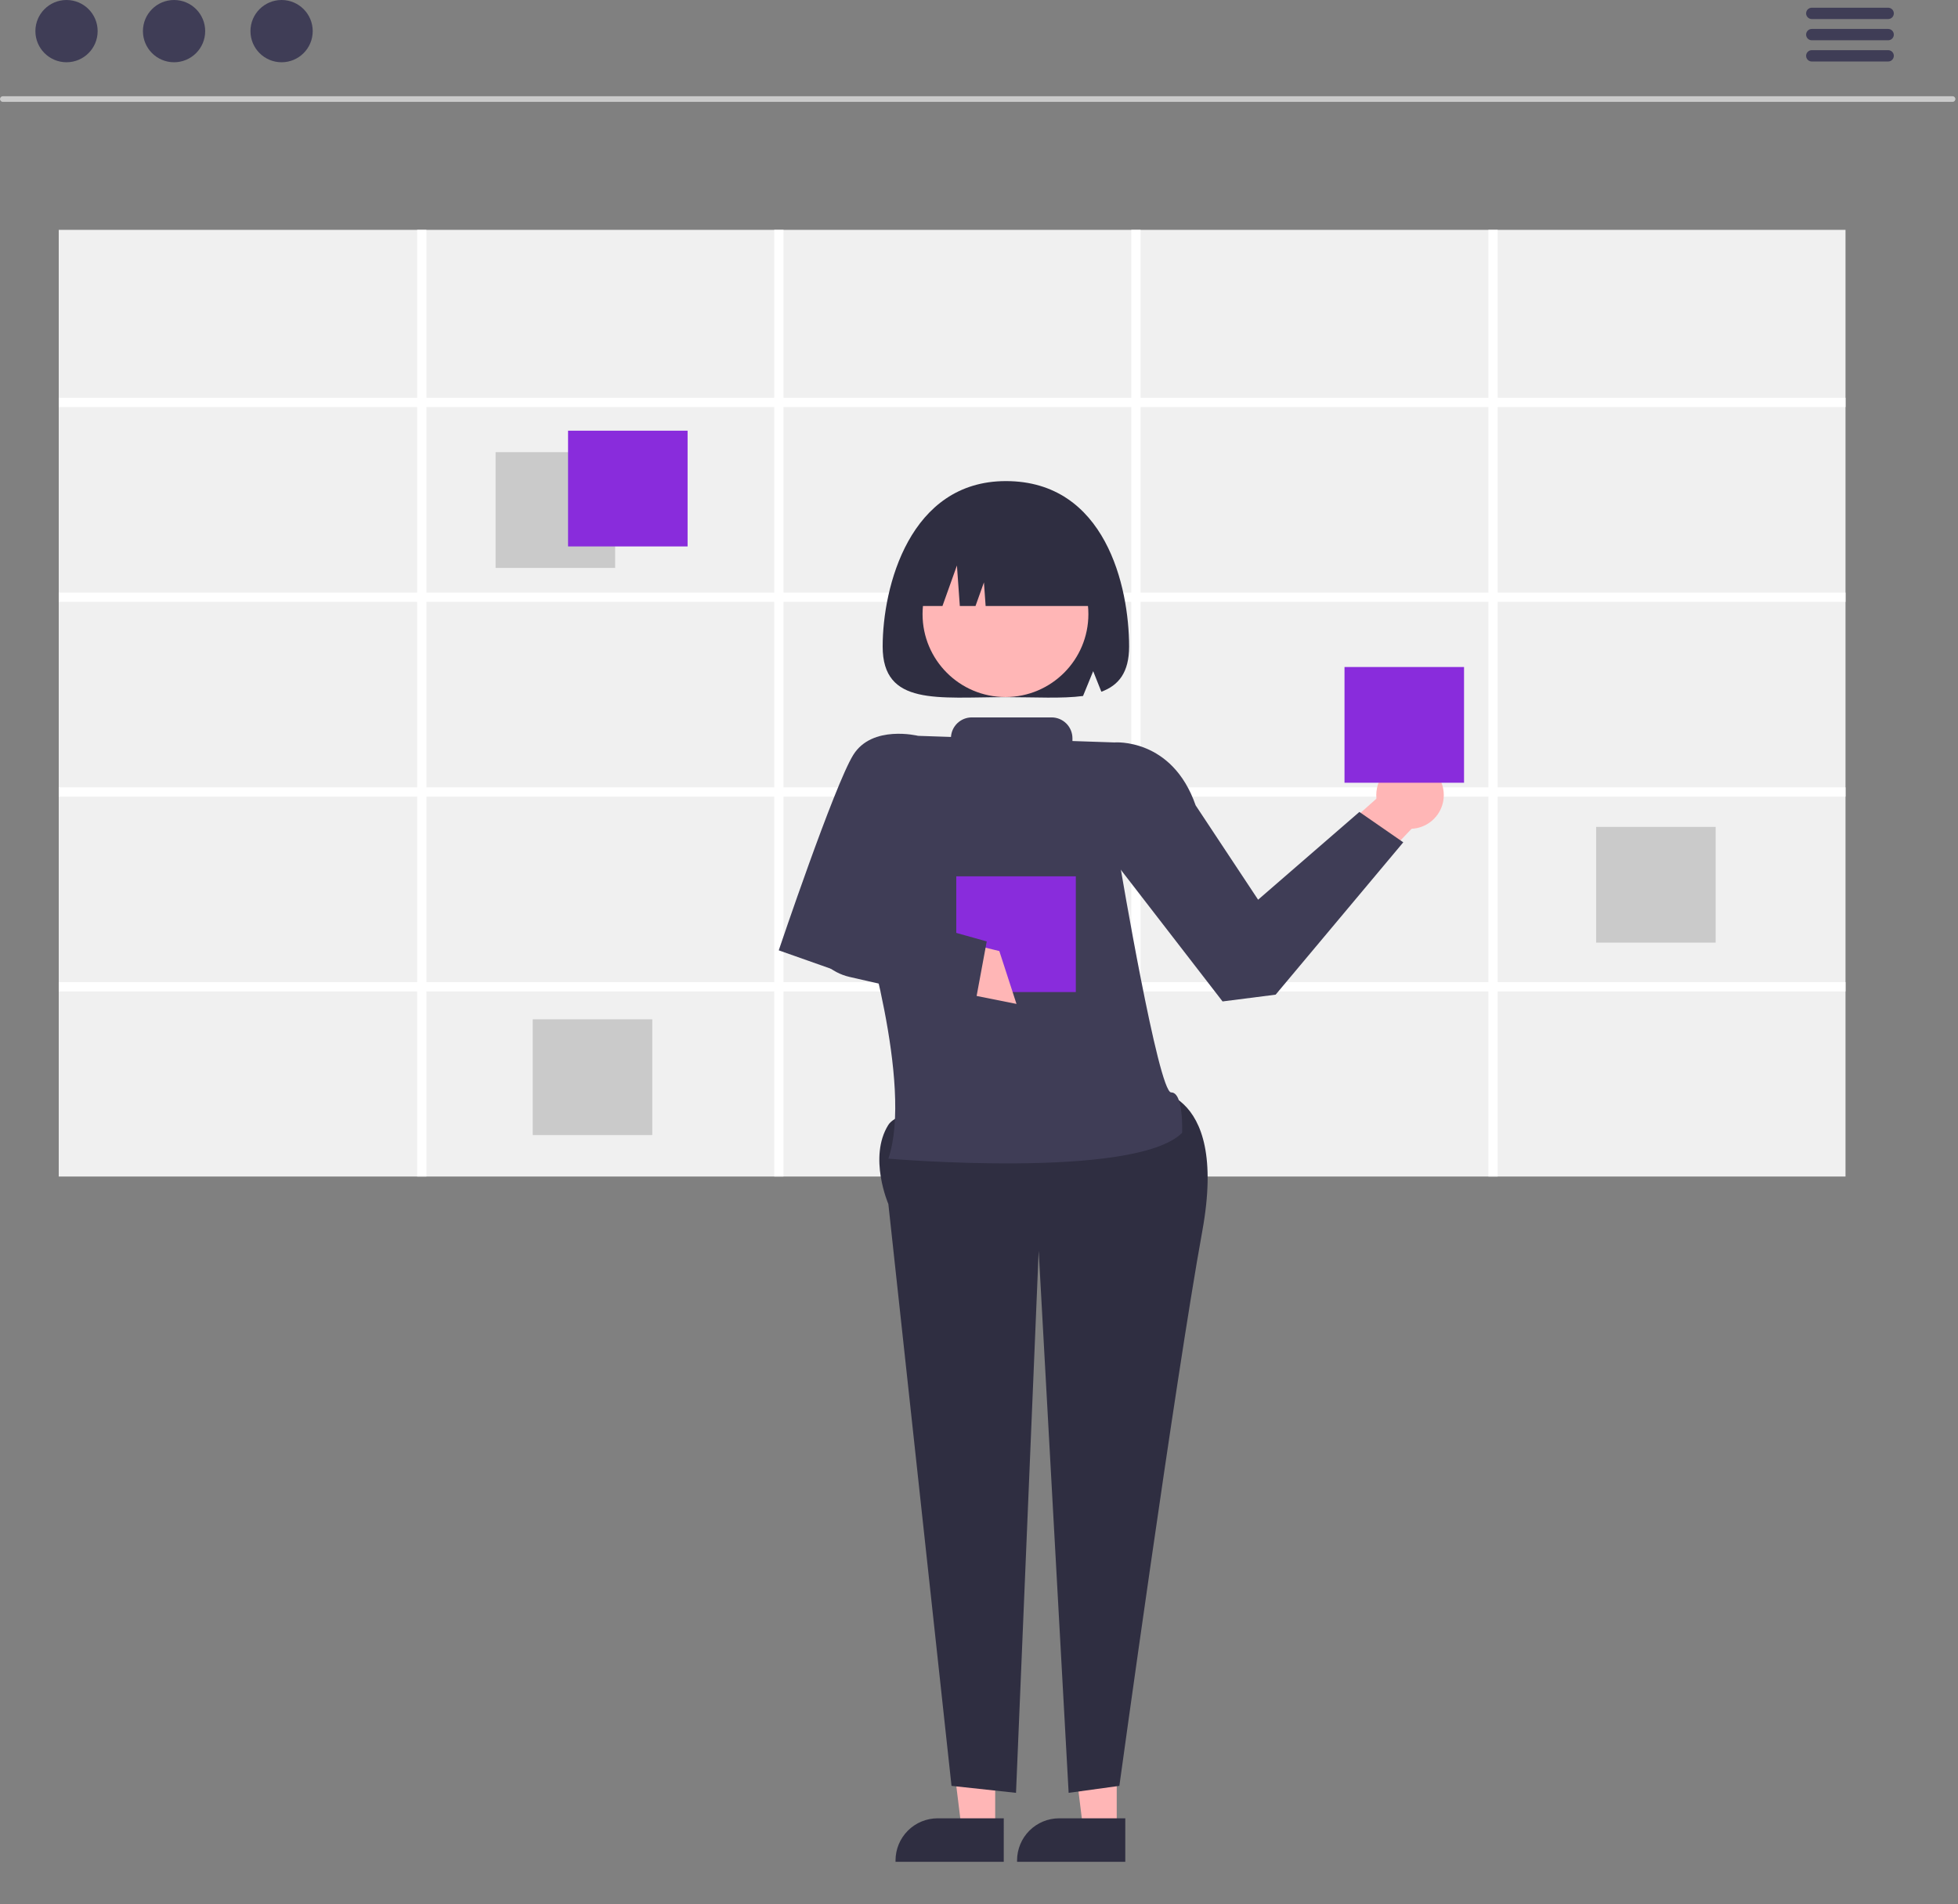 <svg width="580" height="564" viewBox="0 0 580 564" fill="none" xmlns="http://www.w3.org/2000/svg">
<rect x="0" y="0" width="580" height="564" fill="#808080" stroke="none"/>
<g id="HR Bot 1" clip-path="url(#clip0)">
<g id="calender">
<path id="Vector" d="M578.394 30.177H0.838C0.616 30.176 0.404 30.088 0.247 29.93C0.091 29.773 0.003 29.561 0.003 29.339C0.003 29.117 0.091 28.904 0.247 28.747C0.404 28.59 0.616 28.501 0.838 28.501H578.394C578.616 28.501 578.828 28.59 578.985 28.747C579.142 28.904 579.229 29.117 579.229 29.339C579.229 29.561 579.142 29.773 578.985 29.93C578.828 30.088 578.616 30.176 578.394 30.177Z" fill="#CACACA"/>
<path id="Vector_2" d="M19.706 18.442C24.798 18.442 28.926 14.313 28.926 9.221C28.926 4.128 24.798 0 19.706 0C14.613 0 10.485 4.128 10.485 9.221C10.485 14.313 14.613 18.442 19.706 18.442Z" fill="#3F3D56"/>
<path id="Vector_3" d="M51.559 18.442C56.652 18.442 60.78 14.313 60.78 9.221C60.78 4.128 56.652 0 51.559 0C46.467 0 42.338 4.128 42.338 9.221C42.338 14.313 46.467 18.442 51.559 18.442Z" fill="#3F3D56"/>
<path id="Vector_4" d="M83.413 18.442C88.505 18.442 92.633 14.313 92.633 9.221C92.633 4.128 88.505 0 83.413 0C78.32 0 74.192 4.128 74.192 9.221C74.192 14.313 78.32 18.442 83.413 18.442Z" fill="#3F3D56"/>
<path id="Vector_5" d="M559.309 5.64H536.676C536.233 5.639 535.808 5.461 535.494 5.147C535.181 4.833 535.005 4.407 535.005 3.964C535.005 3.52 535.181 3.094 535.494 2.78C535.808 2.466 536.233 2.289 536.676 2.287H559.309C559.53 2.286 559.748 2.329 559.952 2.413C560.156 2.497 560.342 2.62 560.498 2.776C560.654 2.932 560.778 3.117 560.863 3.321C560.948 3.524 560.991 3.743 560.991 3.964C560.991 4.184 560.948 4.403 560.863 4.606C560.778 4.81 560.654 4.995 560.498 5.151C560.342 5.307 560.156 5.43 559.952 5.514C559.748 5.598 559.53 5.641 559.309 5.64Z" fill="#3F3D56"/>
<path id="Vector_6" d="M559.309 11.927H536.676C536.233 11.925 535.808 11.748 535.494 11.434C535.181 11.12 535.005 10.694 535.005 10.25C535.005 9.807 535.181 9.381 535.494 9.067C535.808 8.753 536.233 8.575 536.676 8.574H559.309C559.53 8.573 559.748 8.616 559.952 8.7C560.156 8.784 560.342 8.907 560.498 9.063C560.654 9.219 560.778 9.404 560.863 9.608C560.948 9.811 560.991 10.03 560.991 10.25C560.991 10.471 560.948 10.69 560.863 10.893C560.778 11.097 560.654 11.282 560.498 11.438C560.342 11.594 560.156 11.717 559.952 11.801C559.748 11.885 559.53 11.928 559.309 11.927Z" fill="#3F3D56"/>
<path id="Vector_7" d="M559.309 18.214H536.676C536.233 18.212 535.808 18.035 535.494 17.721C535.181 17.407 535.005 16.981 535.005 16.537C535.005 16.094 535.181 15.668 535.494 15.354C535.808 15.04 536.233 14.862 536.676 14.861H559.309C559.53 14.86 559.748 14.903 559.952 14.987C560.156 15.071 560.342 15.194 560.498 15.35C560.654 15.506 560.778 15.691 560.863 15.894C560.948 16.098 560.991 16.317 560.991 16.537C560.991 16.758 560.948 16.977 560.863 17.18C560.778 17.384 560.654 17.569 560.498 17.725C560.342 17.881 560.156 18.004 559.952 18.088C559.748 18.172 559.53 18.215 559.309 18.214Z" fill="#3F3D56"/>
<path id="Vector_8" d="M546.679 68.086H17.399V348.506H546.679V68.086Z" fill="#F0F0F0"/>
<path id="Vector_9" d="M546.679 120.576V117.826H443.649V68.086H440.899V117.826H337.869V68.086H335.119V117.826H232.089V68.086H229.339V117.826H126.309V68.086H123.559V117.826H17.399V120.576H123.559V175.526H17.399V178.276H123.559V233.226H17.399V235.976H123.559V290.916H17.399V293.666H123.559V348.506H126.309V293.666H229.339V348.506H232.089V293.666H335.119V348.506H337.869V293.666H440.899V348.506H443.649V293.666H546.679V290.916H443.649V235.976H546.679V233.226H443.649V178.276H546.679V175.526H443.649V120.576L546.679 120.576ZM229.339 290.916H126.309V235.976H229.339V290.916ZM229.339 233.226H126.309V178.276H229.339V233.226ZM229.339 175.526H126.309V120.576H229.339V175.526ZM335.119 290.916H232.089V235.976H335.119V290.916ZM335.119 233.226H232.089V178.276H335.119V233.226ZM335.119 175.526H232.089V120.576H335.119V175.526ZM440.899 290.916H337.869V235.976H440.899V290.916ZM440.899 233.226H337.869V178.276H440.899V233.226ZM440.899 175.526H337.869V120.576H440.899V175.526Z" fill="white"/>
<path id="Vector_10" d="M182.214 133.939H146.805V168.22H182.214V133.939Z" fill="#CACACA"/>
<path id="Vector_11" d="M508.214 244.939H472.805V279.22H508.214V244.939Z" fill="#CACACA"/>
<path id="Vector_12" d="M193.214 301.939H157.805V336.22H193.214V301.939Z" fill="#CACACA"/>
<path id="Vector_13" d="M203.679 127.579H168.27V161.86H203.679V127.579Z" fill="#892CDC"/>
<path id="Vector_14" d="M301.251 297.555C306.774 297.555 311.251 293.078 311.251 287.555C311.251 282.032 306.774 277.555 301.251 277.555C295.728 277.555 291.251 282.032 291.251 287.555C291.251 293.078 295.728 297.555 301.251 297.555Z" fill="#FFB6B6"/>
</g>
<g id="hr">
<path id="Vector_15" d="M370.13 270.076L412.149 232.639L424.545 238.781L374.149 291.639L370.13 270.076Z" fill="#FFB6B6"/>
<path id="Vector_16" d="M417.679 245.506C423.202 245.506 427.679 241.029 427.679 235.506C427.679 229.983 423.202 225.506 417.679 225.506C412.156 225.506 407.679 229.983 407.679 235.506C407.679 241.029 412.156 245.506 417.679 245.506Z" fill="#FFB6B6"/>
<path id="Vector_17" d="M330.799 541.856H320.856L316.126 503.506L330.8 503.507L330.799 541.856Z" fill="#FFB6B6"/>
<path id="Vector_18" d="M333.334 551.494L301.276 551.492V551.087C301.276 547.778 302.591 544.604 304.931 542.264C307.271 539.924 310.444 538.609 313.754 538.609H313.755L333.335 538.61L333.334 551.494Z" fill="#2F2E41"/>
<path id="Vector_19" d="M294.799 541.856H284.856L280.126 503.506L294.8 503.507L294.799 541.856Z" fill="#FFB6B6"/>
<path id="Vector_20" d="M297.334 551.494L265.276 551.492V551.087C265.276 547.778 266.591 544.604 268.931 542.264C271.271 539.924 274.444 538.609 277.754 538.609H277.755L297.335 538.61L297.334 551.494Z" fill="#2F2E41"/>
<path id="Vector_21" d="M339.149 322.639C339.149 322.639 364.149 320.639 356.149 364.639C348.149 408.639 331.578 529 331.578 529L316.555 531.065L307.679 370.506L300.964 531.065L281.857 529L263.149 356.639C263.149 356.639 257.142 342.781 263.146 333.21C269.149 323.639 339.149 322.639 339.149 322.639Z" fill="#2F2E41"/>
<path id="Vector_22" d="M323.149 223.639L330.09 219.92C330.09 219.92 347.191 218.462 354.17 238.55L372.679 266.506L402.679 240.506L415.679 249.506L377.87 294.631L362.149 296.639L328.149 252.639L323.149 223.639Z" fill="#3F3D56"/>
<path id="Vector_23" d="M297.963 142.506C269.445 142.506 261.463 173.833 261.463 191.506C261.463 209.179 277.804 206.506 297.963 206.506C306.615 206.506 314.559 206.994 320.815 206.159L323.824 198.812L326.245 204.9C331.38 203.013 334.463 199.178 334.463 191.506C334.463 173.833 327.463 142.506 297.963 142.506Z" fill="#2F2E41"/>
<path id="Vector_24" d="M297.841 206.476C311.405 206.476 322.402 195.48 322.402 181.915C322.402 168.351 311.405 157.354 297.841 157.354C284.276 157.354 273.28 168.351 273.28 181.915C273.28 195.48 284.276 206.476 297.841 206.476Z" fill="#FFB6B6"/>
<path id="Vector_25" d="M269.463 179.506H279.177L283.463 167.506L284.32 179.506H288.963L291.463 172.506L291.963 179.506H326.463C326.463 172.61 323.723 165.997 318.847 161.121C313.971 156.245 307.358 153.506 300.463 153.506H295.463C288.567 153.506 281.954 156.245 277.078 161.121C272.202 165.997 269.463 172.61 269.463 179.506Z" fill="#2F2E41"/>
<path id="Vector_26" d="M433.679 197.579H398.27V231.86H433.679V197.579Z" fill="#892CDC"/>
<path id="Vector_27" d="M346.92 323.591C343.149 323.639 331.79 256.241 331.79 256.241L330.09 219.921L317.679 219.503V218.687C317.679 217.048 317.028 215.475 315.869 214.316C314.709 213.157 313.137 212.506 311.498 212.506H287.86C286.29 212.507 284.779 213.105 283.634 214.181C282.49 215.256 281.798 216.727 281.699 218.294L271.966 217.967L255.11 271.52C255.11 271.52 270.642 321.281 263.146 343.21C263.146 343.21 336.184 349.482 350.166 335.56C350.166 335.56 350.691 323.542 346.92 323.591Z" fill="#3F3D56"/>
<path id="Vector_28" d="M276.149 224.639L271.966 217.967C271.966 217.967 258.356 214.602 252.753 223.62C247.149 232.639 230.679 281.506 230.679 281.506L247.679 287.506L266.971 260.46L276.149 224.639Z" fill="#3F3D56"/>
<path id="Vector_29" d="M318.679 259.579H283.27V293.86H318.679V259.579Z" fill="#892CDC"/>
<path id="Vector_30" d="M256.103 271.969L243.784 270.666C243.006 272.325 242.616 274.14 242.643 275.973C242.67 277.805 243.113 279.608 243.939 281.244C244.766 282.88 245.953 284.306 247.412 285.416C248.872 286.525 250.564 287.288 252.361 287.646L301.105 297.375L296.02 281.716L256.103 271.969Z" fill="#FFB6B6"/>
<path id="Vector_31" d="M288.768 297.859L251.633 289.374C248.942 288.752 246.458 287.445 244.42 285.581C242.382 283.717 240.86 281.358 240.001 278.733L238.5 274.105L248.138 266.521L292.29 278.862L288.768 297.859Z" fill="#3F3D56"/>
</g>
</g>
<defs>
<clipPath id="clip0">
<rect width="579.232" height="563.506" fill="white"/>
</clipPath>
</defs>
</svg>
